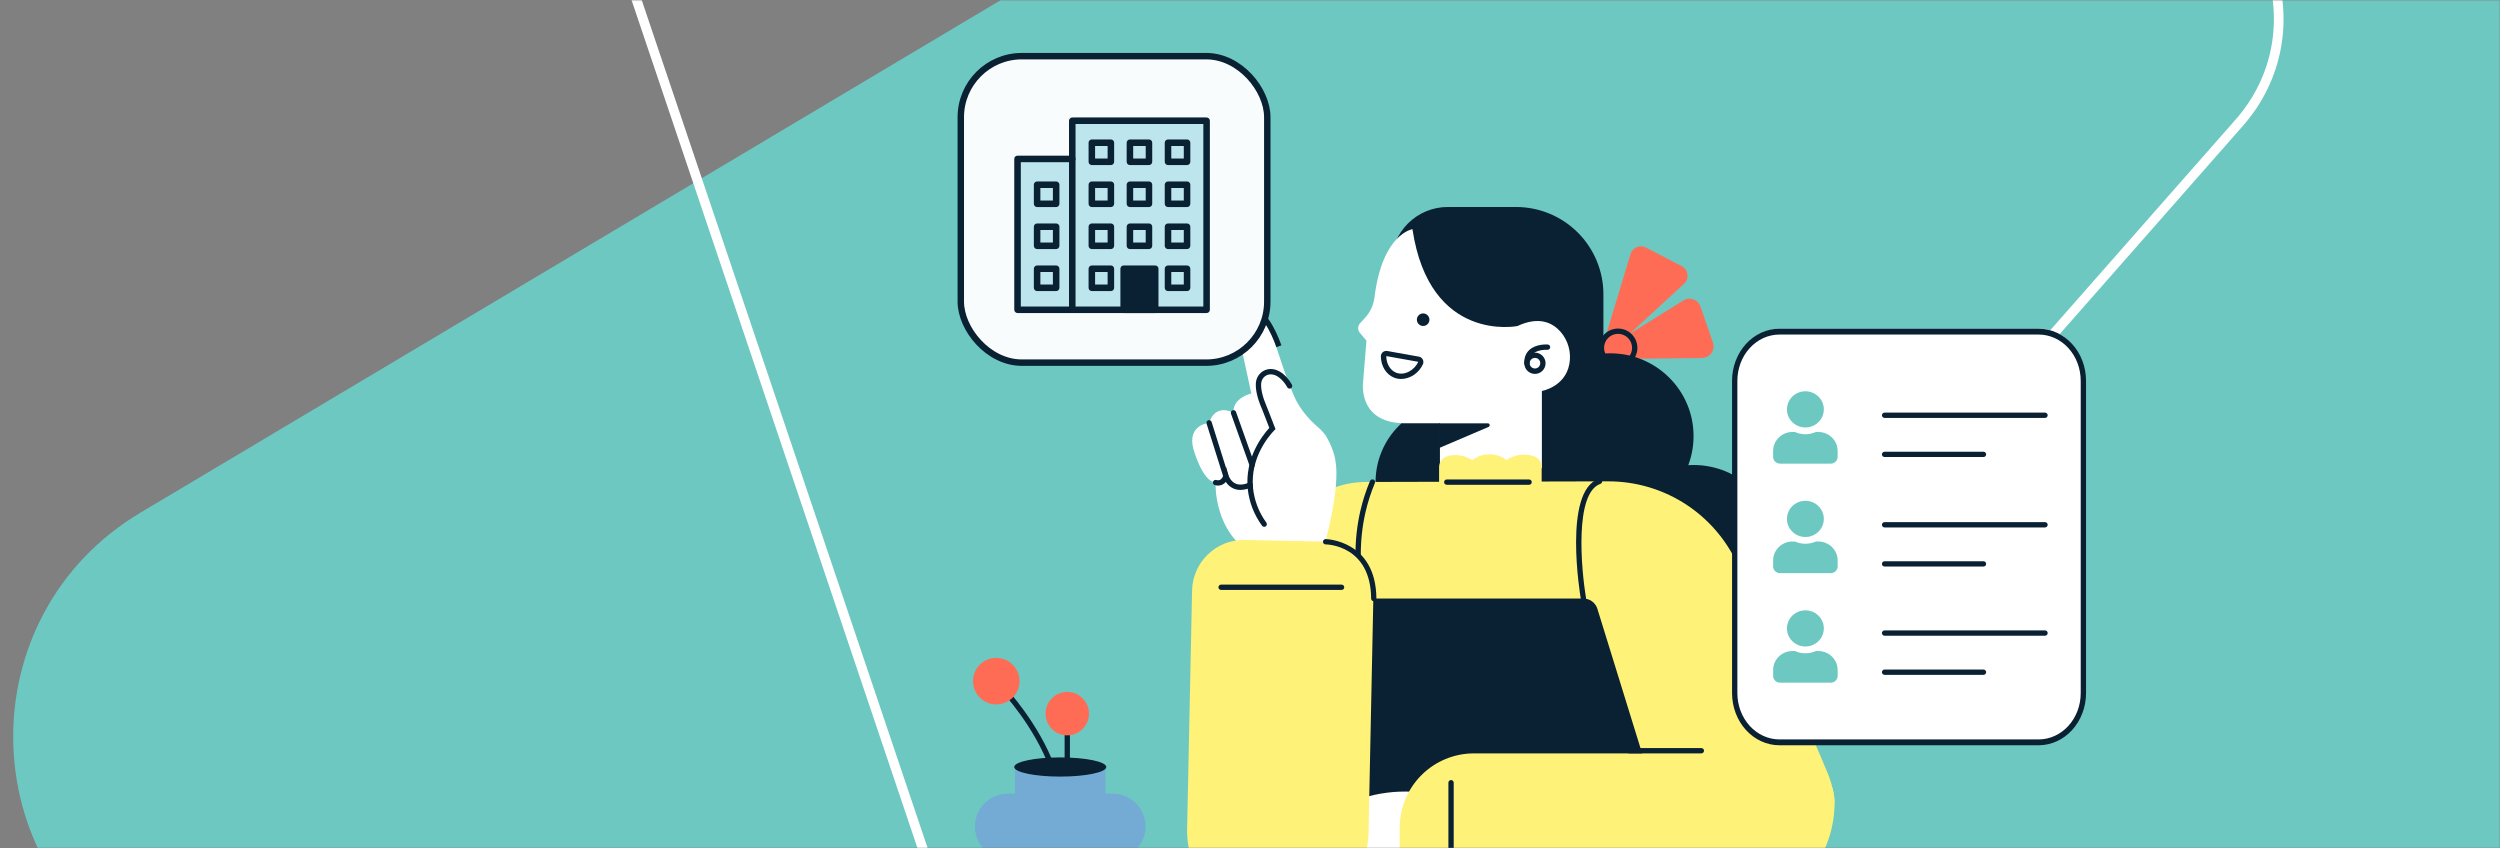 <svg width="778" height="264" viewBox="0 0 778 264" fill="none" xmlns="http://www.w3.org/2000/svg">
<rect x="0" y="0" width="778" height="264" fill="#808080" stroke="none"/>
<mask id="mask0_4_145" style="mask-type:alpha" maskUnits="userSpaceOnUse" x="0" y="0" width="778" height="264">
<rect width="778" height="264" fill="#BDE5ED"/>
</mask>
<g mask="url(#mask0_4_145)">
<path d="M658.912 -206.994L43.741 159.521C-9.949 191.511 -8.885 269.638 45.671 300.133L670.641 649.692C725.186 680.201 792.314 640.212 791.449 577.741L781.652 -138.321C780.793 -200.845 712.601 -238.984 658.912 -206.994Z" fill="#6DC8C2"/>
<path d="M669.615 -42.558L669.616 -42.558C706.709 -35.074 721.834 9.799 696.848 38.199L401.818 373.516L402.944 374.507L401.818 373.516C376.836 401.911 330.468 392.551 318.357 356.637L175.473 -67.154L175.473 -67.154C163.37 -103.033 194.613 -138.533 231.698 -131.039L669.615 -42.558Z" stroke="white" stroke-width="3"/>
<path d="M497.111 113.126L507.421 79.055C507.565 78.579 507.811 78.141 508.144 77.772C508.476 77.403 508.886 77.111 509.344 76.918C509.802 76.726 510.297 76.637 510.793 76.657C511.29 76.678 511.776 76.808 512.216 77.037L523.344 82.825C523.825 83.075 524.239 83.438 524.551 83.882C524.862 84.326 525.062 84.838 525.133 85.376C525.205 85.914 525.145 86.461 524.961 86.971C524.776 87.481 524.471 87.939 524.072 88.306L497.111 113.126Z" fill="#FF6C55"/>
<path d="M494.47 111.791L523.886 93.478C524.343 93.194 524.857 93.016 525.392 92.958C525.927 92.9 526.468 92.963 526.975 93.142C527.482 93.322 527.942 93.613 528.321 93.995C528.7 94.376 528.989 94.838 529.165 95.346L533.067 106.644C533.252 107.18 533.308 107.753 533.228 108.315C533.149 108.877 532.937 109.412 532.611 109.876C532.284 110.34 531.852 110.72 531.35 110.985C530.848 111.249 530.29 111.391 529.723 111.398L494.47 111.791Z" fill="#FF6C55"/>
<path d="M452.874 174.835C466.57 174.835 477.673 163.733 477.673 150.037C477.673 136.341 466.57 125.238 452.874 125.238C439.178 125.238 428.075 136.341 428.075 150.037C428.075 163.733 439.178 174.835 452.874 174.835Z" fill="#092133"/>
<path d="M527.036 196.232C541.355 196.232 552.963 184.698 552.963 170.47C552.963 156.242 541.355 144.708 527.036 144.708C512.717 144.708 501.109 156.242 501.109 170.47C501.109 184.698 512.717 196.232 527.036 196.232Z" fill="#092133"/>
<path d="M501.108 161.475C515.428 161.475 527.036 149.941 527.036 135.713C527.036 121.485 515.428 109.951 501.108 109.951C486.789 109.951 475.181 121.485 475.181 135.713C475.181 149.941 486.789 161.475 501.108 161.475Z" fill="#092133"/>
<path d="M478.331 131.575H462.573C458.694 131.575 454.853 130.811 451.269 129.326C447.685 127.842 444.429 125.666 441.686 122.923C438.943 120.179 436.768 116.923 435.284 113.339C433.8 109.755 433.036 105.914 433.037 102.035V81.878C433.042 77.245 434.887 72.803 438.166 69.529C441.445 66.254 445.889 64.416 450.523 64.417H471.799C479.009 64.417 485.923 67.281 491.021 72.379C496.119 77.477 498.983 84.391 498.983 91.601V110.96C498.981 113.669 498.445 116.352 497.406 118.855C496.367 121.357 494.845 123.631 492.927 125.545C491.009 127.46 488.733 128.977 486.229 130.012C483.724 131.047 481.041 131.578 478.331 131.575V131.575Z" fill="#092133"/>
<path d="M439.555 71.32C439.555 71.32 430.204 72.701 427.749 92.477C427.458 94.893 426.416 97.156 424.768 98.947L423.263 100.575C422.884 100.985 422.668 101.52 422.657 102.079C422.645 102.637 422.839 103.18 423.201 103.605L425.239 106.003L424.21 118.653C424.21 118.653 422.143 132.133 438.013 131.715H448.108V145.7H479.835V121.662C479.835 121.662 487.065 120.422 488.379 113.303C488.711 111.524 488.636 109.692 488.159 107.946C487.683 106.2 486.817 104.585 485.626 103.221C483.258 100.538 479.082 98.26 472.208 101.468C472.212 101.468 444.904 106.95 439.555 71.32Z" fill="white"/>
<path d="M477.674 116.358C477.02 116.358 476.381 116.164 475.837 115.801C475.293 115.437 474.869 114.921 474.619 114.317C474.368 113.712 474.303 113.047 474.43 112.406C474.558 111.764 474.873 111.175 475.336 110.713C475.798 110.25 476.387 109.935 477.029 109.808C477.67 109.68 478.335 109.746 478.94 109.996C479.544 110.246 480.06 110.67 480.424 111.214C480.787 111.758 480.981 112.397 480.981 113.051C480.981 113.928 480.633 114.769 480.012 115.39C479.392 116.01 478.551 116.358 477.674 116.358ZM477.674 111.373C477.347 111.373 477.027 111.47 476.755 111.652C476.483 111.833 476.271 112.091 476.146 112.394C476.021 112.696 475.988 113.028 476.052 113.349C476.116 113.67 476.274 113.964 476.505 114.196C476.736 114.427 477.031 114.584 477.351 114.648C477.672 114.712 478.005 114.679 478.307 114.554C478.609 114.429 478.867 114.217 479.049 113.945C479.231 113.673 479.328 113.353 479.328 113.026C479.328 112.588 479.153 112.167 478.843 111.857C478.533 111.547 478.113 111.373 477.674 111.373Z" fill="#092133"/>
<path d="M475.181 113.866C474.966 113.866 474.76 113.782 474.605 113.632C474.451 113.483 474.361 113.279 474.355 113.064C474.297 111.356 474.805 109.976 475.872 108.959C477.988 106.941 481.523 107.198 481.659 107.21C481.878 107.227 482.082 107.331 482.225 107.498C482.368 107.665 482.439 107.882 482.422 108.101C482.405 108.32 482.301 108.524 482.134 108.667C481.967 108.81 481.75 108.881 481.531 108.864V108.864C481.502 108.864 478.571 108.657 476.984 110.17C476.268 110.856 475.942 111.786 475.983 113.018C475.987 113.127 475.969 113.236 475.931 113.338C475.893 113.44 475.835 113.533 475.76 113.613C475.686 113.692 475.596 113.756 475.497 113.801C475.397 113.846 475.29 113.871 475.181 113.874V113.866Z" fill="#092133"/>
<path d="M442.883 101.443C443.963 101.443 444.839 100.568 444.839 99.488C444.839 98.408 443.963 97.533 442.883 97.533C441.803 97.533 440.928 98.408 440.928 99.488C440.928 100.568 441.803 101.443 442.883 101.443Z" fill="#092133"/>
<path d="M436.017 117.933C435.221 117.937 434.432 117.779 433.698 117.47C431.321 116.466 429.725 113.816 429.73 110.881C429.73 110.635 429.785 110.392 429.89 110.169C429.995 109.947 430.147 109.75 430.336 109.592C430.525 109.434 430.747 109.32 430.985 109.257C431.223 109.194 431.471 109.184 431.714 109.228L441.573 110.989C441.825 111.035 442.063 111.138 442.27 111.29C442.476 111.442 442.645 111.639 442.765 111.866C442.884 112.093 442.95 112.344 442.959 112.6C442.967 112.856 442.917 113.111 442.813 113.345C441.548 116.156 438.749 117.933 436.017 117.933ZM431.416 110.836C431.411 110.848 431.411 110.861 431.416 110.873C431.416 113.155 432.602 115.189 434.376 115.941C437.096 117.09 440.229 115.114 441.341 112.634L441.317 112.584L431.453 110.823L431.416 110.836Z" fill="#092133"/>
<path d="M447.848 131.732H463.007C463.141 131.733 463.271 131.78 463.375 131.866C463.479 131.951 463.55 132.069 463.577 132.201C463.604 132.332 463.585 132.469 463.524 132.589C463.462 132.708 463.361 132.802 463.238 132.857L447.848 139.429V131.732Z" fill="#092133"/>
<path d="M447.848 145.378C447.845 144.624 448.084 143.889 448.531 143.281C448.978 142.674 449.608 142.226 450.328 142.005C450.88 141.838 451.446 141.724 452.019 141.666C454.184 141.465 456.354 142.003 458.174 143.191C459.695 142.013 461.563 141.372 463.486 141.367C465.41 141.363 467.281 141.995 468.807 143.166C470.346 142.133 472.145 141.551 473.999 141.488C475.162 141.456 476.321 141.632 477.421 142.009C478.107 142.248 478.701 142.695 479.121 143.288C479.541 143.881 479.767 144.589 479.765 145.316V152.55H447.848V145.378Z" fill="#FFF278"/>
<path d="M570.915 249.736L388.51 249.583L396.596 175.559C397.362 168.544 400.688 162.057 405.936 157.339C411.185 152.622 417.988 150.004 425.045 149.987L500.45 149.797C509.247 149.776 517.851 152.383 525.156 157.285C532.462 162.186 538.137 169.159 541.453 177.307C556.748 212.478 567.814 238.157 569.021 241.204C569.596 242.698 570.056 244.233 570.398 245.796C570.666 247.095 570.839 248.412 570.915 249.736V249.736Z" fill="#FFF278"/>
<path d="M515.729 249.641H422.23V186.274H492.79C493.754 186.274 494.693 186.582 495.469 187.154C496.244 187.726 496.817 188.532 497.102 189.453L515.729 249.641Z" fill="#092133"/>
<path d="M492.779 187.1C492.582 187.103 492.39 187.036 492.239 186.91C492.087 186.784 491.985 186.608 491.952 186.414C491.721 185.046 486.4 152.885 497.5 149.02C497.707 148.947 497.934 148.96 498.132 149.056C498.33 149.151 498.481 149.321 498.554 149.528C498.626 149.735 498.613 149.963 498.518 150.16C498.422 150.358 498.252 150.51 498.045 150.582C489.914 153.41 492.068 177.208 493.585 186.133C493.603 186.24 493.6 186.35 493.576 186.456C493.552 186.562 493.507 186.663 493.444 186.751C493.381 186.84 493.301 186.915 493.209 186.973C493.117 187.031 493.014 187.07 492.907 187.088C492.865 187.096 492.822 187.1 492.779 187.1V187.1Z" fill="#092133"/>
<path d="M424.297 187.1C424.111 187.101 423.93 187.038 423.783 186.922C423.637 186.807 423.534 186.645 423.491 186.464C421.332 177.465 421.274 168.09 423.322 159.065C424.064 155.852 425.076 152.707 426.348 149.665C426.436 149.468 426.597 149.314 426.798 149.235C426.998 149.156 427.221 149.158 427.42 149.241C427.618 149.324 427.777 149.481 427.862 149.679C427.946 149.877 427.95 150.1 427.873 150.301C426.638 153.258 425.655 156.314 424.934 159.437C422.942 168.216 423 177.335 425.103 186.088C425.128 186.193 425.131 186.303 425.113 186.41C425.095 186.517 425.056 186.62 424.999 186.712C424.941 186.804 424.866 186.884 424.778 186.947C424.689 187.01 424.589 187.055 424.483 187.08C424.422 187.095 424.36 187.102 424.297 187.1V187.1Z" fill="#092133"/>
<path d="M412.477 135.403C411.618 134.291 410.631 133.284 409.538 132.402L409.493 132.36C407.448 130.546 405.672 128.449 404.218 126.135C402.928 124.068 402.151 121.951 400.886 118.694C400.254 117.073 399.807 115.8 399.559 115.089C396.612 106.623 394.677 99.033 391.684 97.942C391.234 97.789 390.766 97.693 390.291 97.657C389.659 97.598 389.022 97.665 388.418 97.856C387.813 98.047 387.252 98.358 386.769 98.769C386.449 99.042 386.17 99.361 385.942 99.715C384.785 101.555 385.359 104.221 386.546 109.475C386.736 110.302 386.905 110.984 387.017 111.439L389.419 122.451C389.419 122.451 383.516 123.787 383.846 128.466C383.846 128.466 378.39 125.233 376.273 131.583C376.273 131.583 369.37 132.141 371.375 139.714C371.375 139.714 374.157 149.85 378.278 150.185C378.278 150.185 377.501 166.001 390.642 172.921L412.138 170.218L413.552 164.091C417.272 147.969 415.594 142.74 414.97 140.806C414.367 138.908 413.529 137.093 412.477 135.403V135.403Z" fill="white"/>
<path d="M393.429 163.955C393.299 163.955 393.17 163.925 393.054 163.866C392.937 163.807 392.837 163.721 392.76 163.616C390.278 160.246 388.737 156.277 388.295 152.116C387.357 142.608 392.789 135.581 395.013 133.162L393.289 128.714C393.119 128.264 392.9 127.689 392.656 127.119C391.288 123.94 390.672 121.269 390.829 119.178C390.874 118.546 391.046 117.93 391.335 117.366C391.624 116.803 392.024 116.304 392.512 115.899C392.989 115.501 393.542 115.204 394.138 115.027C394.733 114.849 395.358 114.794 395.976 114.866C399.721 115.279 401.962 119.562 402.057 119.74C402.107 119.836 402.137 119.942 402.146 120.05C402.155 120.159 402.143 120.268 402.11 120.371C402.077 120.475 402.024 120.571 401.954 120.654C401.884 120.737 401.798 120.806 401.701 120.856C401.604 120.906 401.499 120.936 401.391 120.945C401.282 120.955 401.173 120.942 401.069 120.909C400.966 120.876 400.87 120.823 400.786 120.753C400.703 120.683 400.635 120.597 400.585 120.5C400.585 120.463 398.654 116.825 395.794 116.511C395.397 116.465 394.995 116.499 394.612 116.613C394.229 116.727 393.873 116.917 393.566 117.173C393.25 117.435 392.991 117.76 392.804 118.126C392.617 118.491 392.506 118.892 392.479 119.302C392.342 121.125 392.913 123.535 394.173 126.465C394.434 127.065 394.661 127.668 394.835 128.119L396.935 133.534L396.567 133.915C394.777 135.771 389.014 142.554 389.953 151.946C390.36 155.812 391.787 159.499 394.087 162.632C394.216 162.809 394.269 163.029 394.236 163.246C394.203 163.462 394.085 163.656 393.909 163.786C393.771 163.891 393.603 163.95 393.429 163.955V163.955Z" fill="#092133"/>
<path d="M440.257 245.602C434.659 245.233 429.041 245.9 423.685 247.57C403.756 253.849 394.913 272.253 393.037 276.42L440.257 276.664V245.602Z" fill="white"/>
<path d="M441.083 277.495L391.759 277.238L392.28 276.081C395.363 269.252 404.565 252.729 423.436 246.78C428.888 245.08 434.608 244.401 440.306 244.776L441.083 244.825V277.495ZM394.33 275.601L439.43 275.833V246.384C434.187 246.128 428.941 246.801 423.932 248.372C406.69 253.791 397.773 268.421 394.33 275.601Z" fill="#092133"/>
<path d="M386.033 152.467C385.226 152.475 384.427 152.3 383.698 151.955C382.789 151.509 382.018 150.825 381.47 149.975C381.186 150.321 380.833 150.602 380.432 150.801C379.672 151.161 378.803 151.213 378.005 150.946C377.903 150.909 377.81 150.852 377.73 150.778C377.649 150.705 377.585 150.617 377.539 150.518C377.493 150.42 377.467 150.313 377.462 150.205C377.457 150.096 377.474 149.988 377.511 149.886C377.549 149.784 377.606 149.69 377.679 149.61C377.752 149.53 377.841 149.465 377.939 149.419C378.038 149.373 378.144 149.347 378.253 149.342C378.361 149.338 378.47 149.354 378.572 149.392C378.949 149.505 379.355 149.477 379.713 149.313C379.963 149.152 380.178 148.943 380.346 148.699C380.514 148.454 380.632 148.178 380.692 147.887L381.519 145.196L382.292 147.899C382.292 147.899 382.842 149.706 384.438 150.458C385.57 150.996 387.009 150.9 388.712 150.181C388.813 150.134 388.922 150.107 389.033 150.103C389.144 150.099 389.255 150.117 389.359 150.157C389.463 150.197 389.558 150.257 389.638 150.334C389.718 150.412 389.782 150.504 389.825 150.607C389.869 150.709 389.891 150.819 389.891 150.931C389.891 151.042 389.868 151.152 389.824 151.254C389.78 151.357 389.717 151.449 389.636 151.526C389.556 151.603 389.461 151.663 389.357 151.702C388.311 152.177 387.181 152.437 386.033 152.467V152.467Z" fill="#092133"/>
<path d="M381.482 148.962C381.307 148.961 381.136 148.905 380.995 148.801C380.854 148.697 380.749 148.55 380.697 148.383L375.48 131.823C375.414 131.614 375.434 131.387 375.536 131.192C375.637 130.998 375.812 130.851 376.021 130.786C376.231 130.72 376.458 130.74 376.652 130.841C376.847 130.943 376.993 131.118 377.059 131.327L382.255 147.887C382.288 147.991 382.3 148.1 382.29 148.208C382.281 148.317 382.25 148.422 382.199 148.518C382.149 148.615 382.08 148.7 381.997 148.77C381.914 148.84 381.817 148.892 381.713 148.925C381.638 148.948 381.561 148.961 381.482 148.962Z" fill="#092133"/>
<path d="M389.667 145.535C389.497 145.535 389.331 145.481 389.191 145.383C389.052 145.285 388.947 145.146 388.89 144.985L383.082 128.735C383.045 128.633 383.029 128.524 383.034 128.416C383.04 128.307 383.066 128.201 383.113 128.102C383.159 128.004 383.225 127.916 383.305 127.843C383.386 127.77 383.48 127.713 383.582 127.677C383.684 127.64 383.793 127.624 383.902 127.629C384.01 127.635 384.117 127.661 384.215 127.708C384.313 127.754 384.401 127.82 384.474 127.9C384.547 127.981 384.604 128.075 384.64 128.177L390.428 144.431C390.472 144.556 390.486 144.69 390.468 144.821C390.45 144.953 390.4 145.078 390.324 145.186C390.247 145.294 390.145 145.382 390.028 145.443C389.91 145.504 389.779 145.535 389.646 145.535H389.667Z" fill="#092133"/>
<path d="M634.68 102.291H554.118C546.449 102.291 540.232 109.176 540.232 117.668V215.333C540.232 223.825 546.449 230.71 554.118 230.71H634.68C642.349 230.71 648.566 223.825 648.566 215.333V117.668C648.566 109.176 642.349 102.291 634.68 102.291Z" fill="white"/>
<path d="M634.439 231.927H553.75C549.843 231.922 546.098 230.213 543.335 227.173C540.573 224.133 539.019 220.011 539.015 215.712V118.507C539.019 114.208 540.573 110.086 543.335 107.046C546.098 104.006 549.843 102.296 553.75 102.291H634.439C638.346 102.296 642.092 104.006 644.854 107.046C647.617 110.086 649.17 114.208 649.175 118.507V215.712C649.17 220.011 647.617 224.133 644.854 227.173C642.092 230.213 638.346 231.922 634.439 231.927ZM553.75 104.112C550.282 104.117 546.958 105.635 544.505 108.334C542.053 111.032 540.674 114.69 540.669 118.507V215.712C540.674 219.528 542.053 223.187 544.505 225.885C546.958 228.583 550.282 230.102 553.75 230.106H634.439C637.907 230.102 641.232 228.583 643.684 225.885C646.136 223.187 647.516 219.528 647.52 215.712V118.507C647.517 114.69 646.138 111.031 643.685 108.332C641.233 105.634 637.908 104.116 634.439 104.112H553.75Z" fill="#092133"/>
<path d="M636.412 164.137H586.484C586.265 164.137 586.054 164.05 585.899 163.895C585.744 163.74 585.657 163.529 585.657 163.31C585.657 163.091 585.744 162.881 585.899 162.726C586.054 162.571 586.265 162.483 586.484 162.483H636.412C636.632 162.483 636.842 162.571 636.997 162.726C637.152 162.881 637.239 163.091 637.239 163.31C637.239 163.529 637.152 163.74 636.997 163.895C636.842 164.05 636.632 164.137 636.412 164.137Z" fill="#092133"/>
<path d="M617.26 176.311H586.484C586.265 176.311 586.054 176.224 585.899 176.069C585.744 175.914 585.657 175.704 585.657 175.484C585.657 175.265 585.744 175.055 585.899 174.9C586.054 174.745 586.265 174.658 586.484 174.658H617.26C617.48 174.658 617.69 174.745 617.845 174.9C618 175.055 618.087 175.265 618.087 175.484C618.087 175.704 618 175.914 617.845 176.069C617.69 176.224 617.48 176.311 617.26 176.311Z" fill="#092133"/>
<path d="M636.412 197.836H586.484C586.265 197.836 586.054 197.749 585.899 197.594C585.744 197.439 585.657 197.229 585.657 197.009C585.657 196.79 585.744 196.58 585.899 196.425C586.054 196.27 586.265 196.183 586.484 196.183H636.412C636.632 196.183 636.842 196.27 636.997 196.425C637.152 196.58 637.239 196.79 637.239 197.009C637.239 197.229 637.152 197.439 636.997 197.594C636.842 197.749 636.632 197.836 636.412 197.836Z" fill="#092133"/>
<path d="M617.26 210.01H586.484C586.265 210.01 586.054 209.923 585.899 209.768C585.744 209.613 585.657 209.403 585.657 209.183C585.657 208.964 585.744 208.754 585.899 208.599C586.054 208.444 586.265 208.357 586.484 208.357H617.26C617.48 208.357 617.69 208.444 617.845 208.599C618 208.754 618.087 208.964 618.087 209.183C618.087 209.403 618 209.613 617.845 209.768C617.69 209.923 617.48 210.01 617.26 210.01Z" fill="#092133"/>
<path d="M535.534 285.117H445.996C444.63 285.118 443.277 284.849 442.014 284.327C440.752 283.805 439.605 283.039 438.639 282.073C437.673 281.107 436.906 279.96 436.383 278.698C435.86 277.436 435.591 276.083 435.591 274.717V257.549C435.592 251.424 438.026 245.55 442.357 241.219C446.688 236.888 452.562 234.455 458.687 234.453H555.633C559.689 234.453 563.58 236.065 566.448 238.933C569.317 241.802 570.928 245.692 570.928 249.749V249.749C570.926 254.395 570.01 258.995 568.23 263.287C566.451 267.579 563.843 271.479 560.556 274.763C557.27 278.048 553.368 280.652 549.075 282.429C544.782 284.206 540.181 285.119 535.534 285.117Z" fill="#FFF278"/>
<path d="M397.071 286.758C393.364 286.682 389.709 285.875 386.314 284.386C382.919 282.896 379.85 280.752 377.284 278.077C374.717 275.401 372.703 272.246 371.356 268.792C370.009 265.338 369.355 261.652 369.432 257.946L370.974 183.764C371.064 179.504 372.842 175.454 375.918 172.505C378.993 169.555 383.113 167.948 387.373 168.035L411.701 168.544C415.957 168.636 420.003 170.415 422.949 173.489C425.895 176.563 427.499 180.682 427.409 184.938L425.884 259.12C425.807 262.826 425.001 266.482 423.511 269.877C422.022 273.272 419.878 276.34 417.202 278.907C414.527 281.473 411.372 283.488 407.918 284.835C404.463 286.182 400.778 286.836 397.071 286.758Z" fill="#FFF278"/>
<path d="M529.467 234.449H507.02C506.801 234.449 506.591 234.362 506.435 234.207C506.28 234.052 506.193 233.842 506.193 233.622C506.193 233.403 506.28 233.193 506.435 233.038C506.591 232.883 506.801 232.796 507.02 232.796H529.467C529.686 232.796 529.896 232.883 530.051 233.038C530.206 233.193 530.294 233.403 530.294 233.622C530.294 233.842 530.206 234.052 530.051 234.207C529.896 234.362 529.686 234.449 529.467 234.449Z" fill="#092133"/>
<path d="M503.547 114.258C502.359 114.258 501.197 113.906 500.209 113.246C499.221 112.586 498.451 111.648 497.995 110.551C497.54 109.453 497.42 108.245 497.651 107.08C497.882 105.914 498.453 104.843 499.293 104.002C500.132 103.161 501.202 102.588 502.367 102.354C503.532 102.121 504.74 102.238 505.839 102.691C506.937 103.144 507.877 103.913 508.539 104.9C509.201 105.886 509.555 107.047 509.558 108.235C509.559 109.026 509.404 109.808 509.103 110.539C508.801 111.269 508.359 111.933 507.8 112.492C507.242 113.052 506.579 113.496 505.85 113.799C505.12 114.102 504.337 114.258 503.547 114.258V114.258ZM503.547 103.891C502.685 103.891 501.842 104.147 501.125 104.626C500.408 105.105 499.85 105.786 499.521 106.583C499.191 107.38 499.106 108.257 499.275 109.102C499.444 109.948 499.86 110.724 500.471 111.333C501.081 111.942 501.859 112.356 502.705 112.523C503.551 112.689 504.427 112.601 505.223 112.27C506.019 111.938 506.699 111.378 507.176 110.659C507.653 109.941 507.907 109.098 507.904 108.235C507.9 107.082 507.439 105.978 506.623 105.164C505.806 104.35 504.7 103.892 503.547 103.891V103.891Z" fill="#092133"/>
<path d="M427.525 187.1C427.306 187.1 427.096 187.013 426.941 186.858C426.786 186.703 426.699 186.493 426.699 186.274C426.591 169.776 413.098 169.416 412.532 169.416C412.313 169.416 412.103 169.329 411.947 169.174C411.792 169.019 411.705 168.809 411.705 168.589C411.705 168.37 411.792 168.16 411.947 168.005C412.103 167.85 412.313 167.762 412.532 167.762C412.689 167.762 428.216 168.122 428.336 186.278C428.336 186.497 428.249 186.707 428.094 186.862C427.938 187.018 427.728 187.105 427.509 187.105L427.525 187.1Z" fill="#092133"/>
<path d="M475.859 150.863H450.229C450.01 150.863 449.8 150.776 449.644 150.621C449.489 150.466 449.402 150.256 449.402 150.037C449.402 149.817 449.489 149.607 449.644 149.452C449.8 149.297 450.01 149.21 450.229 149.21H475.859C476.078 149.21 476.288 149.297 476.443 149.452C476.598 149.607 476.686 149.817 476.686 150.037C476.686 150.256 476.598 150.466 476.443 150.621C476.288 150.776 476.078 150.863 475.859 150.863Z" fill="#092133"/>
<path d="M451.568 281.905C451.349 281.905 451.139 281.818 450.984 281.663C450.829 281.508 450.741 281.298 450.741 281.078V243.577C450.741 243.357 450.829 243.147 450.984 242.992C451.139 242.837 451.349 242.75 451.568 242.75C451.787 242.75 451.998 242.837 452.153 242.992C452.308 243.147 452.395 243.357 452.395 243.577V281.078C452.395 281.298 452.308 281.508 452.153 281.663C451.998 281.818 451.787 281.905 451.568 281.905Z" fill="#092133"/>
<path d="M417.5 183.587H380.002C379.783 183.587 379.573 183.5 379.418 183.344C379.263 183.189 379.176 182.979 379.176 182.76C379.176 182.541 379.263 182.33 379.418 182.175C379.573 182.02 379.783 181.933 380.002 181.933H417.5C417.719 181.933 417.93 182.02 418.085 182.175C418.24 182.33 418.327 182.541 418.327 182.76C418.327 182.979 418.24 183.189 418.085 183.344C417.93 183.5 417.719 183.587 417.5 183.587Z" fill="#092133"/>
<path d="M327.453 239.646C327.283 239.646 327.118 239.594 326.979 239.497C326.84 239.4 326.734 239.263 326.676 239.104C321.88 226.025 311.967 215.405 311.868 215.302C311.717 215.142 311.636 214.929 311.642 214.71C311.649 214.49 311.742 214.282 311.901 214.132C312.061 213.981 312.274 213.9 312.493 213.906C312.712 213.912 312.92 214.005 313.071 214.165C313.17 214.272 323.315 225.128 328.23 238.554C328.304 238.76 328.295 238.987 328.202 239.185C328.11 239.383 327.943 239.537 327.738 239.613C327.646 239.641 327.549 239.653 327.453 239.646V239.646Z" fill="#092133"/>
<path d="M332.132 240.993C331.913 240.993 331.703 240.906 331.548 240.751C331.393 240.596 331.306 240.386 331.306 240.166V228.844C331.306 228.625 331.393 228.414 331.548 228.259C331.703 228.104 331.913 228.017 332.132 228.017C332.352 228.017 332.562 228.104 332.717 228.259C332.872 228.414 332.959 228.625 332.959 228.844V240.166C332.959 240.386 332.872 240.596 332.717 240.751C332.562 240.906 332.352 240.993 332.132 240.993Z" fill="#092133"/>
<path d="M356.493 257.194C356.492 254.487 355.416 251.892 353.502 249.978C351.588 248.064 348.993 246.988 346.286 246.987H344.013V239.278H315.878V246.991H313.604C310.897 246.991 308.301 248.067 306.387 249.981C304.473 251.895 303.398 254.491 303.398 257.198V257.198C303.401 259.902 304.478 262.494 306.392 264.405C308.306 266.316 310.9 267.389 313.604 267.388C312.264 267.387 310.937 267.65 309.699 268.163C308.461 268.675 307.335 269.427 306.388 270.374C305.44 271.322 304.688 272.447 304.175 273.685C303.662 274.923 303.398 276.25 303.398 277.59V277.59C303.397 278.93 303.661 280.258 304.174 281.496C304.686 282.735 305.438 283.86 306.386 284.808C307.334 285.756 308.459 286.508 309.698 287.02C310.936 287.533 312.264 287.797 313.604 287.796H346.286C348.993 287.796 351.589 286.721 353.503 284.807C355.417 282.893 356.493 280.297 356.493 277.59V277.59C356.492 274.884 355.416 272.289 353.502 270.375C351.588 268.462 348.992 267.388 346.286 267.388C348.991 267.388 351.585 266.314 353.499 264.403C355.413 262.491 356.489 259.898 356.493 257.194V257.194Z" fill="#73ABD4"/>
<path d="M329.95 241.675C337.86 241.675 344.273 240.339 344.273 238.69C344.273 237.042 337.86 235.706 329.95 235.706C322.039 235.706 315.626 237.042 315.626 238.69C315.626 240.339 322.039 241.675 329.95 241.675Z" fill="#092133"/>
<path d="M332.132 228.844C335.865 228.844 338.891 225.818 338.891 222.085C338.891 218.352 335.865 215.326 332.132 215.326C328.4 215.326 325.374 218.352 325.374 222.085C325.374 225.818 328.4 228.844 332.132 228.844Z" fill="#FF6C55"/>
<path d="M310.037 219.212C314.037 219.212 317.28 215.97 317.28 211.97C317.28 207.97 314.037 204.727 310.037 204.727C306.037 204.727 302.795 207.97 302.795 211.97C302.795 215.97 306.037 219.212 310.037 219.212Z" fill="#FF6C55"/>
<path d="M397.228 108.045C396.401 105.788 395.207 102.89 393.528 100.468C392.106 98.401 390.482 97.533 388.696 97.843C388.179 97.905 387.683 98.08 387.242 98.356C386.801 98.631 386.427 99.001 386.145 99.439C384.736 101.7 385.674 105.689 386.145 107.293L386.207 107.5L384.632 108L384.558 107.756C383.901 105.491 383.045 101.286 384.744 98.562C385.146 97.926 385.684 97.385 386.318 96.979C386.952 96.572 387.668 96.31 388.415 96.21C390.858 95.797 393.098 96.929 394.892 99.517C396.686 102.105 397.906 105.114 398.782 107.458L397.228 108.045Z" fill="#092133"/>
<rect x="299" y="17.476" width="95.379" height="95.379" rx="19" fill="#F8FCFD" stroke="#092133" stroke-width="2"/>
<rect x="334.517" y="36.56" width="40.778" height="59.645" fill="#BDE5ED"/>
<rect x="315.649" y="48.733" width="40.778" height="47.472" fill="#BDE5ED"/>
<path d="M328.675 77.512H322.749C322.189 77.512 321.734 77.057 321.734 76.497V70.556C321.734 69.996 322.189 69.542 322.749 69.542H328.676C329.235 69.542 329.69 69.996 329.69 70.556V76.497C329.689 77.058 329.236 77.512 328.675 77.512H328.675ZM323.763 75.483H327.661V71.57L323.763 71.571V75.483Z" fill="#092133"/>
<path d="M328.675 64.44H322.749C322.189 64.44 321.734 63.985 321.734 63.425V57.484C321.734 56.924 322.189 56.47 322.749 56.47H328.676C329.235 56.47 329.69 56.924 329.69 57.484V63.425C329.689 63.986 329.236 64.44 328.675 64.44H328.675ZM323.763 62.411H327.661V58.498L323.763 58.499V62.411Z" fill="#092133"/>
<path d="M328.675 90.585H322.749C322.189 90.585 321.734 90.13 321.734 89.571V83.628C321.734 83.069 322.189 82.614 322.749 82.614H328.676C329.235 82.614 329.69 83.069 329.69 83.628V89.571C329.689 90.131 329.236 90.585 328.675 90.585H328.675ZM323.763 88.556H327.661V84.643H323.763V88.556Z" fill="#092133"/>
<path d="M333.694 97.422H316.664C316.104 97.422 315.649 96.968 315.649 96.408V49.459C315.649 48.899 316.104 48.444 316.664 48.444H333.694C334.253 48.444 334.708 48.899 334.708 49.459C334.708 50.018 334.253 50.473 333.694 50.473H317.678V95.394H333.694C334.253 95.394 334.708 95.848 334.708 96.408C334.708 96.968 334.254 97.422 333.694 97.422Z" fill="#092133"/>
<path d="M375.497 97.422H333.693C333.134 97.422 332.679 96.968 332.679 96.408V37.575C332.679 37.015 333.134 36.56 333.693 36.56H375.497C376.057 36.56 376.511 37.015 376.511 37.575V96.408C376.511 96.968 376.057 97.422 375.497 97.422ZM334.708 95.394H374.482V38.589H334.708V95.394Z" fill="#092133"/>
<path d="M357.56 77.512H351.633C351.074 77.512 350.619 77.057 350.619 76.497V70.556C350.619 69.996 351.074 69.542 351.633 69.542H357.56C358.12 69.542 358.574 69.996 358.574 70.556V76.497C358.574 77.058 358.12 77.512 357.56 77.512ZM352.648 75.483H356.546V71.57H352.648V75.483Z" fill="#092133"/>
<path d="M369.411 77.512H363.485C362.925 77.512 362.47 77.057 362.47 76.497V70.556C362.47 69.996 362.925 69.542 363.485 69.542H369.411C369.971 69.542 370.426 69.996 370.426 70.556V76.497C370.426 77.058 369.972 77.512 369.411 77.512ZM364.5 75.483H368.398V71.57H364.5V75.483Z" fill="#092133"/>
<path d="M345.705 77.512H339.778C339.219 77.512 338.764 77.057 338.764 76.497V70.556C338.764 69.996 339.219 69.542 339.778 69.542H345.705C346.265 69.542 346.719 69.996 346.719 70.556V76.497C346.719 77.058 346.265 77.512 345.705 77.512ZM340.793 75.483H344.691V71.57H340.793V75.483Z" fill="#092133"/>
<path d="M357.56 64.44H351.633C351.074 64.44 350.619 63.985 350.619 63.425V57.484C350.619 56.924 351.074 56.47 351.633 56.47H357.56C358.12 56.47 358.574 56.924 358.574 57.484V63.425C358.574 63.986 358.12 64.44 357.56 64.44ZM352.648 62.411H356.546V58.498H352.648V62.411Z" fill="#092133"/>
<path d="M369.411 64.44H363.485C362.925 64.44 362.47 63.985 362.47 63.425V57.484C362.47 56.924 362.925 56.47 363.485 56.47H369.411C369.971 56.47 370.426 56.924 370.426 57.484V63.425C370.426 63.986 369.972 64.44 369.411 64.44ZM364.5 62.411H368.398V58.498H364.5V62.411Z" fill="#092133"/>
<path d="M345.705 64.44H339.778C339.219 64.44 338.764 63.985 338.764 63.425V57.484C338.764 56.924 339.219 56.47 339.778 56.47H345.705C346.265 56.47 346.719 56.924 346.719 57.484V63.425C346.719 63.986 346.265 64.44 345.705 64.44ZM340.793 62.411H344.691V58.498H340.793V62.411Z" fill="#092133"/>
<path d="M357.56 51.369H351.633C351.074 51.369 350.619 50.914 350.619 50.355V44.412C350.619 43.853 351.074 43.398 351.633 43.398H357.56C358.12 43.398 358.574 43.853 358.574 44.412V50.355C358.574 50.914 358.12 51.369 357.56 51.369ZM352.648 49.34H356.546V45.427H352.648V49.34Z" fill="#092133"/>
<path d="M369.411 51.369H363.485C362.925 51.369 362.47 50.914 362.47 50.355V44.412C362.47 43.853 362.925 43.398 363.485 43.398H369.411C369.971 43.398 370.426 43.853 370.426 44.412V50.355C370.426 50.914 369.972 51.369 369.411 51.369ZM364.5 49.34H368.398V45.427H364.5V49.34Z" fill="#092133"/>
<path d="M345.705 51.369H339.778C339.219 51.369 338.764 50.914 338.764 50.355V44.412C338.764 43.853 339.219 43.398 339.778 43.398H345.705C346.265 43.398 346.719 43.853 346.719 44.412V50.355C346.719 50.914 346.265 51.369 345.705 51.369ZM340.793 49.34H344.691V45.427H340.793V49.34Z" fill="#092133"/>
<path d="M359.505 97.422H349.685C349.125 97.422 348.671 96.968 348.671 96.408V83.628C348.671 83.068 349.125 82.614 349.685 82.614H359.505C360.065 82.614 360.519 83.068 360.519 83.628V96.408C360.519 96.968 360.065 97.422 359.505 97.422ZM350.699 95.394H358.491V84.642H350.699V95.394Z" fill="#092133"/>
<path d="M369.411 90.585H363.485C362.925 90.585 362.47 90.13 362.47 89.571V83.628C362.47 83.069 362.925 82.614 363.485 82.614H369.411C369.971 82.614 370.426 83.069 370.426 83.628V89.571C370.426 90.131 369.972 90.585 369.411 90.585ZM364.5 88.556H368.398V84.643H364.5V88.556Z" fill="#092133"/>
<path d="M345.705 90.585H339.778C339.219 90.585 338.764 90.13 338.764 89.571V83.628C338.764 83.069 339.219 82.614 339.778 82.614H345.705C346.265 82.614 346.719 83.069 346.719 83.628V89.571C346.719 90.131 346.265 90.585 345.705 90.585ZM340.793 88.556H344.691V84.643H340.793V88.556Z" fill="#092133"/>
<path d="M561.838 167.109C565.007 167.109 567.576 164.589 567.576 161.48C567.576 158.37 565.007 155.85 561.838 155.85C558.668 155.85 556.099 158.37 556.099 161.48C556.099 164.589 558.668 167.109 561.838 167.109ZM565.855 168.517H565.106C564.111 168.965 563.003 169.22 561.838 169.22C560.672 169.22 559.569 168.965 558.57 168.517H557.821C554.495 168.517 551.796 171.164 551.796 174.428V176.258C551.796 177.423 552.76 178.369 553.948 178.369H569.728C570.916 178.369 571.88 177.423 571.88 176.258V174.428C571.88 171.164 569.181 168.517 565.855 168.517Z" fill="#6DC8C2"/>
<path d="M561.838 133.027C565.007 133.027 567.576 130.506 567.576 127.397C567.576 124.287 565.007 121.767 561.838 121.767C558.668 121.767 556.099 124.287 556.099 127.397C556.099 130.506 558.668 133.027 561.838 133.027ZM565.855 134.434H565.106C564.111 134.883 563.003 135.138 561.838 135.138C560.672 135.138 559.569 134.883 558.57 134.434H557.821C554.495 134.434 551.796 137.082 551.796 140.345V142.175C551.796 143.34 552.76 144.286 553.948 144.286H569.728C570.916 144.286 571.88 143.34 571.88 142.175V140.345C571.88 137.082 569.181 134.434 565.855 134.434Z" fill="#6DC8C2"/>
<path d="M561.838 201.192C565.007 201.192 567.576 198.672 567.576 195.562C567.576 192.453 565.007 189.933 561.838 189.933C558.668 189.933 556.099 192.453 556.099 195.562C556.099 198.672 558.668 201.192 561.838 201.192ZM565.855 202.6H565.106C564.111 203.048 563.003 203.303 561.838 203.303C560.672 203.303 559.569 203.048 558.57 202.6H557.821C554.495 202.6 551.796 205.247 551.796 208.511V210.34C551.796 211.506 552.76 212.452 553.948 212.452H569.728C570.916 212.452 571.88 211.506 571.88 210.34V208.511C571.88 205.247 569.181 202.6 565.855 202.6Z" fill="#6DC8C2"/>
<path d="M636.412 130.054H586.484C586.265 130.054 586.054 129.967 585.899 129.812C585.744 129.657 585.657 129.447 585.657 129.227C585.657 129.008 585.744 128.798 585.899 128.643C586.054 128.488 586.265 128.401 586.484 128.401H636.412C636.632 128.401 636.842 128.488 636.997 128.643C637.152 128.798 637.239 129.008 637.239 129.227C637.239 129.447 637.152 129.657 636.997 129.812C636.842 129.967 636.632 130.054 636.412 130.054Z" fill="#092133"/>
<path d="M617.26 142.228H586.484C586.265 142.228 586.054 142.141 585.899 141.986C585.744 141.831 585.657 141.621 585.657 141.402C585.657 141.182 585.744 140.972 585.899 140.817C586.054 140.662 586.265 140.575 586.484 140.575H617.26C617.48 140.575 617.69 140.662 617.845 140.817C618 140.972 618.087 141.182 618.087 141.402C618.087 141.621 618 141.831 617.845 141.986C617.69 142.141 617.48 142.228 617.26 142.228Z" fill="#092133"/>
<rect x="349.123" y="82.815" width="10.347" height="13.39" fill="#092133"/>
</g>
</svg>
